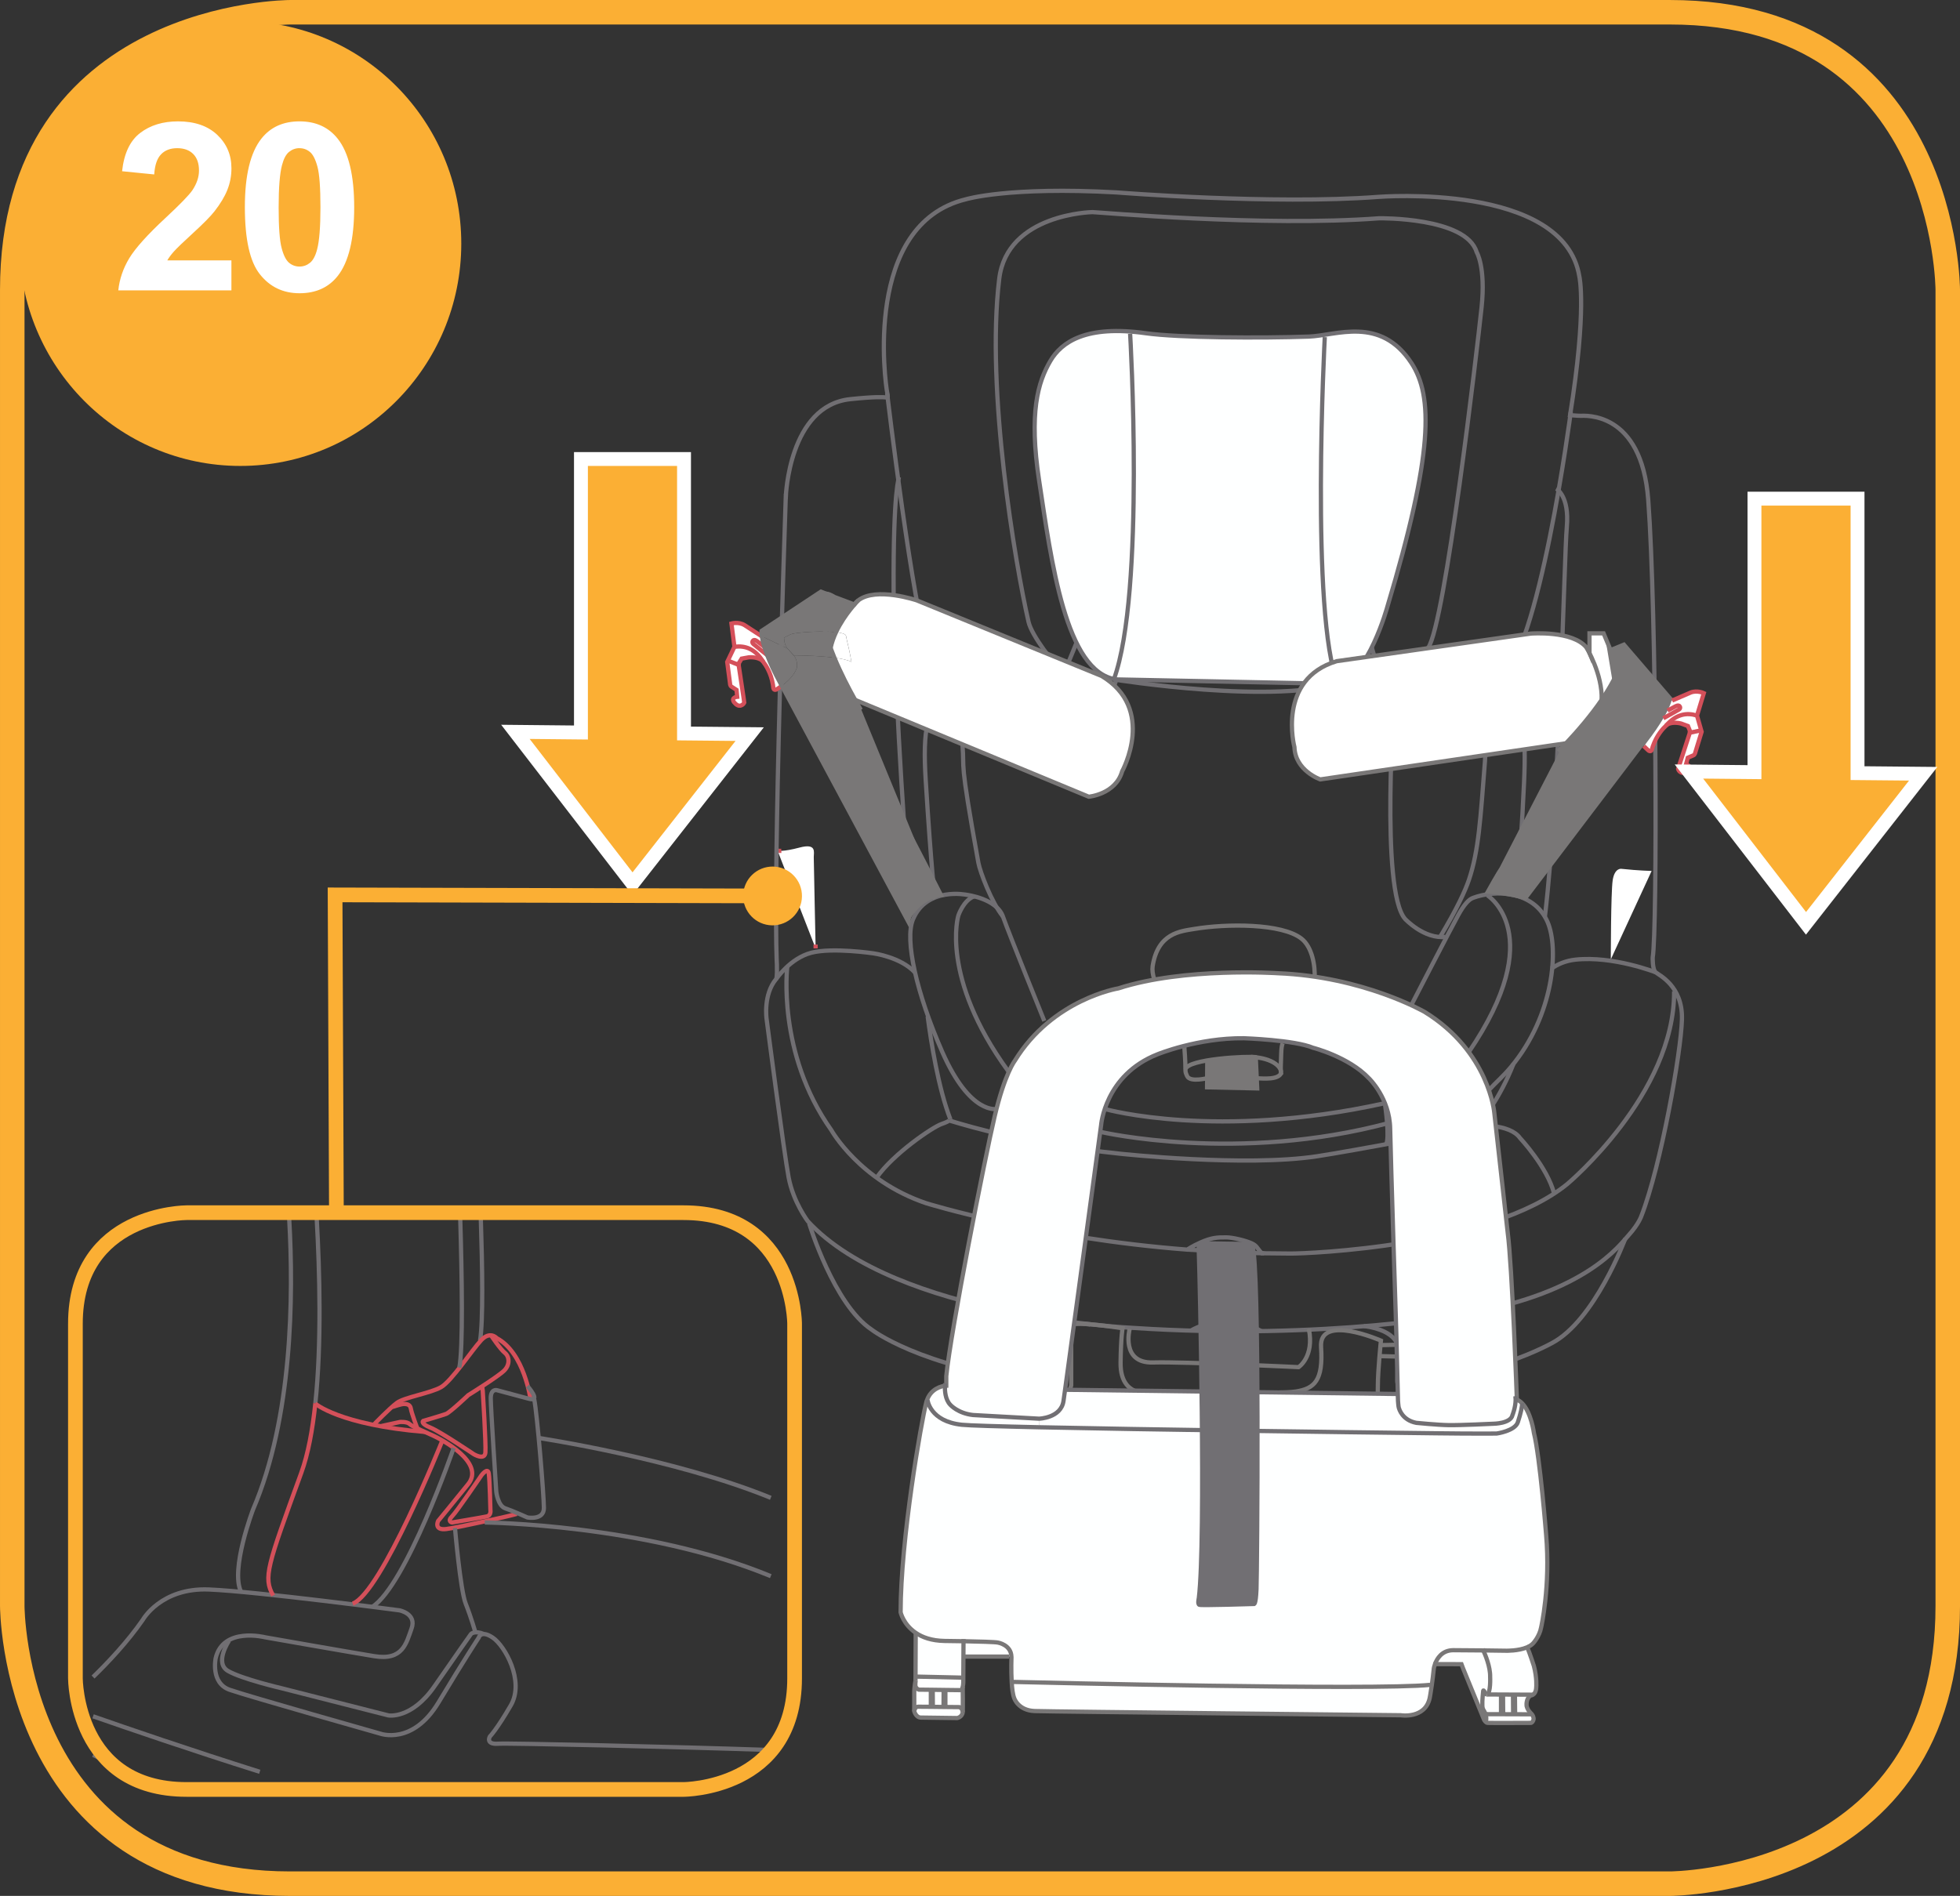 <?xml version="1.0" encoding="UTF-8"?>
<!DOCTYPE svg PUBLIC "-//W3C//DTD SVG 1.1//EN" "http://www.w3.org/Graphics/SVG/1.1/DTD/svg11.dtd">
<!-- Creator: CorelDRAW 2017 -->
<svg xmlns="http://www.w3.org/2000/svg" xml:space="preserve" width="35.283mm" height="34.138mm" version="1.1" style="shape-rendering:geometricPrecision; text-rendering:geometricPrecision; image-rendering:optimizeQuality; fill-rule:evenodd; clip-rule:evenodd"
viewBox="0 0 1021.69 988.53"
 xmlns:xlink="http://www.w3.org/1999/xlink">
 <rect x="0" y="0" width="1021.69" height="988.53" fill="#333333" stroke="none"/>
 <defs>
  <style type="text/css">
   <![CDATA[
    .str3 {stroke:#FBAF34;stroke-width:12.77;stroke-miterlimit:4}
    .str5 {stroke:#FBAF34;stroke-width:7.66;stroke-miterlimit:4}
    .str4 {stroke:white;stroke-width:7.24;stroke-miterlimit:4}
    .str2 {stroke:#716F73;stroke-width:2.21;stroke-miterlimit:22.926}
    .str0 {stroke:#D4505A;stroke-width:2.21;stroke-miterlimit:22.926}
    .str1 {stroke:#797777;stroke-width:2.21;stroke-miterlimit:22.926}
    .fil1 {fill:none;fill-rule:nonzero}
    .fil4 {fill:#716F73;fill-rule:nonzero}
    .fil5 {fill:#FBAF34;fill-rule:nonzero}
    .fil3 {fill:#FEFFFF;fill-rule:nonzero}
    .fil0 {fill:white;fill-rule:nonzero}
    .fil2 {fill:#797777;fill-rule:nonzero}
   ]]>
  </style>
 </defs>
 <g id="Слой_x0020_1">
  <path class="fil0" d="M405.33 443.57c0,0 2.79,0.66 11.48,-1.65 8.98,-2.39 7.38,2.48 7.38,4.96 0,2.48 0.98,47.61 0.98,47.61l-19.84 -50.91z"/>
  <g>
   <path class="fil1 str0" d="M405.33 443.57c0,0 0.56,0.13 1.95,0.07"/>
  </g>
  <g>
  </g>
  <g>
   <path class="fil1 str0" d="M425.13 492.51c0.03,1.26 0.04,1.98 0.04,1.98"/>
  </g>
  <g>
   <path class="fil1 str1" d="M617.34 545.68c1.2,15.21 -0.08,11.78 1.46,15.37 1.54,3.59 11.3,0.92 11.3,0.92"/>
  </g>
  <g>
   <path class="fil1 str1" d="M685.27 510.23c0.39,-6.78 -1.31,-16.48 -6.85,-20.82 -10.24,-8.03 -38.96,-7.88 -55.97,-5.04 -7.13,1.19 -18.93,2.11 -21.61,19.42 -0.28,1.82 0.01,4.06 0.76,6.63"/>
  </g>
  <g>
   <path class="fil1 str1" d="M654.86 562.2c3.86,0.14 11.66,0.95 13.07,-2.9 -0.58,1.59 -0.22,-5.69 -0.08,-9.89 0.09,-2.75 0.3,-4.27 0.75,-5.41"/>
  </g>
  <path class="fil2" d="M628.21 553.09l-0.12 14.92 28.41 0.62 -0.8 -17.35c0,0 -14.21,-0.41 -27.49,1.81z"/>
  <g>
   <path class="fil1 str1" d="M618.02 557.42c1.28,-5.24 32.13,-6.96 37.07,-6.17"/>
  </g>
  <g>
   <path class="fil1 str1" d="M667.69 560.07c0.96,-3.23 -3.58,-8.39 -15.56,-9"/>
  </g>
  <path class="fil0" d="M860.95 454.11c0,0 -6.52,-0.12 -15.87,-1.11 0,0 -3.45,-0.5 -4.43,5.95 -0.98,6.44 -0.97,41.24 -0.97,41.24l21.27 -46.08z"/>
  <g>
  </g>
  <g>
   <path class="fil1 str2" d="M409.63 258.91c0,0 1.59,-47.45 33.6,-50.79 13.05,-1.36 16.98,-1.07 19.12,-0.88 0,0 0.88,1.22 0.07,-2.85 -0.81,-4.08 -12.82,-87.35 41.06,-100.49 0,0 22.02,-6.72 78.48,-3.58 0,0 81.19,6.5 136.45,2.34 0,0 96.86,-7.78 104.86,41.52 0,0 4.05,16.64 -4.83,72.26 0,0 3.46,0.35 5.37,0.36 1.91,0.02 31.9,-2.86 35.37,43.85 4.38,58.76 4.77,224.43 2.32,238.64 0,0 -0.16,6.21 1.52,7.66 1.69,1.44 14.19,7.09 13.73,24.49 -0.45,17.39 -10.95,76.37 -21.12,102.51 0,0 -1.31,4.13 -6.47,9.86 -5.15,5.72 -22.39,29.95 -83.24,40.89 0,0 -73.77,14.38 -175.65,7.65 0,0 -122.98,-5.52 -169.21,-55.64 0,0 -7.54,-9.92 -9.97,-22.78 -2.42,-12.87 -11.5,-82.73 -11.5,-82.73 0,0 -1.85,-12.57 5.02,-20.78 0,0 0.57,-0.86 0.36,-7.42 -0.15,-4.47 -2.32,-35.1 4.63,-244.1z"/>
  </g>
  <g>
   <path class="fil1 str2" d="M421.78 637.87c0,0 12.89,42.36 32.58,55.4 0,0 24.73,19.36 86.1,27.12 0,0 0.83,1.72 0.89,-3.7 0.05,-5.42 2.74,-19.45 7.31,-22.76 0,0 6.98,-5.14 19.71,-3.29"/>
  </g>
  <g>
   <path class="fil1 str2" d="M847.25 645.73c0,0 -15.93,42.86 -38.35,54.61 0,0 -12.81,7.15 -30.7,12.11 -17.89,4.96 -41.57,8.57 -48.16,9.58 0,0 -1.71,0.41 -1.68,-1.88 0.02,-2.28 0.45,-16.97 0.45,-16.97 0,0 0.73,-9.27 -17.94,-11.81"/>
  </g>
  <g>
   <path class="fil1 str2" d="M462.42 205.06c0,0 13.83,115.45 21.51,133.55 0,0 2.33,11 14.34,14.3 4.52,1.24 11.01,0.91 18.64,1.84 7.64,0.93 27.01,1.38 27.01,1.38 0,0 7.58,1.97 13.67,-12.31 6.08,-14.28 7.44,-21.76 15.94,-23.17l8.94 -1.4c0,0 51.17,1.59 61.79,2.12 10.61,0.54 48.55,1.06 48.55,1.06 5.41,-2.51 5.99,-3.94 11.95,-5.3 5.96,-1.36 10.79,25.51 14.94,34.68 4.16,9.18 10.94,7.48 15.8,7.48 22.67,-1.48 35.75,-0.47 46.08,-5.79 20.42,-10.51 37.25,-138.87 37.25,-138.87"/>
  </g>
  <g>
   <path class="fil1 str2" d="M718.3 348.98c10.55,7.38 26.19,-11.25 26.19,-11.25 8.83,-12.83 25.43,-155.07 27.81,-177.48 2.23,-21.06 -2.57,-28.81 -2.57,-28.81 -5.48,-18.32 -50.79,-17.63 -50.79,-17.63 -60.08,4.53 -146.66,-3.19 -149.49,-3.22 0,0 -44.44,0.76 -48.58,34.77 -7.04,57.88 8.32,148.52 15.27,178.88 1.64,7.18 13.45,22.57 18.01,25.89"/>
  </g>
  <g>
   <path class="fil1 str2" d="M495.38 583.54c0,0 0.28,0.86 -4.55,2.52 -4.83,1.67 -25.22,15.59 -33.84,27.92"/>
  </g>
  <g>
   <path class="fil1 str2" d="M483.57 529.99c1.79,13.56 5.59,37.51 11.81,53.55"/>
  </g>
  <g>
   <path class="fil1 str2" d="M404.64 510.43c0,0 7.19,-10.77 18.26,-13.66 11.07,-2.88 32.49,0.33 32.49,0.33 0,0 14.07,1.89 21.5,9.91"/>
  </g>
  <g>
   <path class="fil1 str2" d="M468.69 248.63c0,0 -3.16,6.57 -2.87,59.32 0.22,40.15 4.06,109.17 8.98,167.56"/>
  </g>
  <g>
   <path class="fil1 str2" d="M808.68 505.05c3.33,-2.35 7.48,-4.14 12.61,-4.69 19.56,-2.08 41.74,6.6 41.74,6.6"/>
  </g>
  <g>
   <path class="fil1 str2" d="M495.37 584.4c11.86,3.54 40.65,12.11 88.46,17.15 0,0 65.29,7.06 102.79,1.32 17.72,-2.71 79.15,-14.04 82.85,-16 2.42,-1.28 12.41,-14.17 19.47,-32.16"/>
  </g>
  <g>
   <path class="fil1 str2" d="M769.47 586.87c0,0 17.43,-1.25 22.87,6.51 0,0 14.26,15.16 17.81,29.06"/>
  </g>
  <g>
   <path class="fil1 str2" d="M581.21 566.57c0,0 -30.11,1.91 -38.87,7.38"/>
  </g>
  <g>
   <path class="fil1 str2" d="M722 576.19c0,0 2.59,17.36 0.43,20.77"/>
  </g>
  <g>
   <path class="fil1 str2" d="M542.38 570.1c0,0 1.25,23.56 -0.26,25.46"/>
  </g>
  <g>
   <path class="fil1 str2" d="M410.4 503.96c0,0 -5.57,45 22.91,85.24 0,0 14.74,26.4 49.46,38.16 0,0 58.86,18.28 136.11,24.2 0,0 2.6,-1.81 6.99,-3.76 5.43,-2.41 8.52,-2.69 13.47,-2.63 3.19,0.05 9.73,1.56 13.04,3.07 2.92,1.33 2.6,2.27 5.34,5.21 0,0 5.95,0.06 14.87,0.15 8.92,0.09 104.45,-3.59 144.43,-36.28 0,0 55.97,-46.81 55.65,-100.46"/>
  </g>
  <g>
   <path class="fil1 str2" d="M618.88 651.56c36.24,1.9 7.71,1.25 40.13,1.89"/>
  </g>
  <g>
   <path class="fil1 str2" d="M763.35 546.58c0,0 -1.03,32.37 1,41.81"/>
  </g>
  <g>
   <path class="fil1 str2" d="M811.2 254.77c0,0 6.98,3.71 5.54,19.96 -1.44,16.25 -3.5,136 -11.41,203.1"/>
  </g>
  <g>
   <path class="fil1 str1" d="M558.39 690.9l0 31.38c0,0 -3.34,13.54 -7.38,13.99 -7.39,0.83 -12.21,3.01 -12.03,15.55 0.16,11.5 5.58,17.03 12.03,20.15 13.36,6.44 152.05,6.6 152.05,6.6 0,0 34.26,5.08 34.84,-15.74 0.58,-20.83 -6.89,-16.97 -13.85,-21.47 -6.97,-4.49 -5.81,-11.4 -5.81,-19.06 0,-7.66 1.6,-23.3 1.6,-23.3 0,0 -32.37,-14.21 -31.21,3.35 1.17,17.56 -3.44,21.64 -13.17,23.2 -9.74,1.56 -70.7,0 -70.7,0 0,0 -20.94,6.43 -20.64,-15.12 0.2,-13.86 1.04,-17.87 1.04,-17.87 0,0 -26.27,-4.09 -26.76,-1.64z"/>
  </g>
  <g>
   <path class="fil1 str1" d="M588.86 692.9c0,0 -4.74,17.96 12.1,17.5 16.84,-0.47 75.93,2.45 75.93,2.45 0,0 8.3,-5.34 5.38,-19.93"/>
  </g>
  <g>
   <line class="fil1 str1" x1="719.1" y1="707.08" x2="728.37" y2= "707.31" />
  </g>
  <g>
   <line class="fil1 str1" x1="719.61" y1="701.35" x2="728.37" y2= "701.17" />
  </g>
  <g>
   <path class="fil1 str1" d="M642.8 695.52c0.02,0.24 0.29,14.2 -0.1,14.83 -0.65,1.07 -9.57,0.03 -11.66,-0.21 -2.1,-0.25 1.02,-13.6 1.02,-13.6"/>
  </g>
  <g>
   <path class="fil3" d="M697.39 356.58c15.82,-3.51 25.84,-40.37 25.84,-40.37 23.96,-79.87 23.81,-109.71 12.48,-126.97 -16.18,-24.68 -39.19,-14.25 -53.42,-13.75 -24.96,0.88 -67.99,0.66 -85.06,-1.75 -31.07,-4.39 -43.84,4.57 -49.64,14.33 -6.6,11.12 -11.27,27.27 -5.96,62.32 6.39,42.13 13.79,100.2 40.22,103.86l115.55 2.34z"/>
   <path id="1" class="fil1 str2" d="M697.39 356.58c15.82,-3.51 25.84,-40.37 25.84,-40.37 23.96,-79.87 23.81,-109.71 12.48,-126.97 -16.18,-24.68 -39.19,-14.25 -53.42,-13.75 -24.96,0.88 -67.99,0.66 -85.06,-1.75 -31.07,-4.39 -43.84,4.57 -49.64,14.33 -6.6,11.12 -11.27,27.27 -5.96,62.32 6.39,42.13 13.79,100.2 40.22,103.86l115.55 2.34z"/>
  </g>
  <g>
   <path class="fil1 str2" d="M589.1 174.03c0,0 7.98,135.09 -8.5,180.27"/>
  </g>
  <g>
   <path class="fil1 str2" d="M690.57 175.78c0,0 -7.68,145.25 6.82,180.8"/>
  </g>
  <g>
   <path class="fil1 str2" d="M487.26 467.33c0,0 -1.74,-12.85 -4.71,-60.43 -1.65,-26.42 0.53,-39.22 12.2,-45.64 17.27,-9.51 51.27,-4.17 68.39,-3.65 5.98,0.18 0.89,-0.08 16.71,0.92 0,0 1.27,-0.86 2,-4.29"/>
  </g>
  <g>
   <path class="fil1 str2" d="M519.82 578.18c0,0 -14.01,3.65 -28.7,-29.83 -13.44,-30.63 -19.6,-58.37 -15.24,-68.9 7.16,-17.32 28.16,-12.87 28.16,-12.87 0,0 15.45,1.96 18.74,11.26 3.3,9.3 21.59,54.49 21.59,54.49"/>
  </g>
  <g>
   <path class="fil1 str2" d="M776.36 568.11c2.98,-3.32 7.23,-6.92 11.33,-11.85 22.35,-26.92 25.09,-61.74 18.96,-75.63 -7.21,-16.32 -27.28,-16.81 -38.86,-12.45 -2.12,0.8 -4.57,3.36 -7.66,8.97 -4.14,7.5 -24.36,46.72 -24.36,46.72"/>
  </g>
  <g>
   <path class="fil1 str2" d="M516.22 356.58c0,0 -16.25,10.83 -14.51,31.89 1.16,14.02 -1.96,4.69 8.29,61.39 0.83,4.59 6.84,20.68 12.78,27.99"/>
  </g>
  <g>
   <path class="fil1 str2" d="M756.04 358.04c0,0 20.32,9.95 18,39.21 -2.32,29.26 -3.14,46.2 -8.36,61.58 -1.92,5.66 -6.18,14.95 -14.84,29.41"/>
  </g>
  <g>
   <path class="fil1 str2" d="M525.52 558.45c-35.71,-49.15 -25.96,-81.09 -25.96,-81.09 0,0 2.78,-8.32 8.46,-10.06"/>
  </g>
  <g>
   <path class="fil1 str2" d="M775.27 466.79c0,0 32.45,20.13 -9.79,82.01"/>
  </g>
  <g>
   <path class="fil1 str2" d="M580.6 354.3c0,0 85.55,13.71 120.67,1"/>
  </g>
  <g>
   <path class="fil1 str2" d="M726.98 361.78c0,0 -7.7,102.79 5.49,117.4 0,0 9.89,10.63 21.1,9.3"/>
  </g>
  <g>
   <path class="fil1 str2" d="M573.95 590.23c0,0 71.26,16.49 150.44,-4.82"/>
  </g>
  <g>
   <path class="fil1 str2" d="M576.56 578.4c0,0 57.65,16.06 144.69,-3.06"/>
  </g>
  <g>
   <path class="fil1 str2" d="M621.02 693.67c0,0 17.19,-10.84 36.84,0.62"/>
  </g>
  <g>
   <path class="fil1 str2" d="M694.34 358.12c0,0 -0.99,5.65 4.29,5.65 2.33,0 13.84,-0.51 19.78,-1.33 15.52,-2.15 44.45,-9.37 63.84,-0.01 11.99,5.79 13.38,19.19 12.19,45.64 -2.16,48.16 -4.76,57.8 -4.76,57.8"/>
  </g>
  <path class="fil3" d="M799.55 868.6c1.67,6.42 1.24,11.06 1.24,11.06 -0.07,2.39 -0.94,3.47 -1.71,3.97l-9.39 -0.05 -7.26 -0.03 -7.33 -0.03c2.07,-0.62 1.67,-9.22 1.67,-9.22 0.12,-5.25 -2.58,-11.6 -3.57,-13.74 6.39,0.07 11.85,0.16 11.85,0.16 0,0 6.43,0.17 11.03,-1.81 1.1,2.26 3.48,9.71 3.48,9.71z"/>
  <path class="fil3" d="M798.4 893.84l-8.61 -0.02 0 -0.11c0,0 -0.07,-9.6 -0.1,-9.95l0 -0.19 9.39 0.05c-0.63,0.4 -1.2,0.4 -1.23,0.4 -2.67,1.76 -2.06,5.58 -2.06,5.58 0.54,2.23 2.39,3.83 2.39,3.83 0.1,0.12 0.21,0.23 0.3,0.33l-0.07 0.07z"/>
  <path class="fil3" d="M728.64 726.84l-0.78 -31.79c0,0 -2.91,-90.65 -3.21,-106.58 -0.28,-15.94 -11.03,-26.19 -11.03,-26.19 -10.59,-11.25 -29.18,-15.94 -29.18,-15.94 -9.72,-4.09 -36.01,-4.97 -36.01,-4.97 -23.95,-0.3 -44.99,8.34 -44.99,8.34 -27.57,10.81 -29.47,37 -29.47,37 0,0 -14.93,110.02 -18.78,137.9 -0.4,2.99 -0.7,5.04 -0.82,5.9 -1.31,8.92 -12.77,9.21 -12.77,9.21l-34.4 -1.91c-7.84,-0.88 -11.76,-5.26 -11.76,-5.26 -2.82,-2.85 -2.96,-7.73 -2.86,-10.01 0.44,-0.07 0.68,-0.07 0.68,-0.07l0 -4.99c2.32,-23.4 20.03,-113.41 25.26,-135.6 5.23,-22.13 10.45,-28.79 10.45,-28.79 19.74,-32.21 54,-37.76 54,-37.76 21.4,-6.94 48.48,-8.29 65.78,-8.33l1.28 0c9.66,0.02 15.96,0.43 15.96,0.43 44.72,1.75 76.65,20.19 76.65,20.19 33.69,20.77 36.3,52.66 36.3,52.66l6.97 62.33c2.32,17.26 4.79,87.15 4.79,87.15l-0.68 0.01c0,4.04 -1.64,8.02 -1.64,8.02 -0.87,4.51 -10.01,4.55 -10.01,4.55 0,0 -17.31,0.84 -23.31,0.72 -5.99,-0.11 -16.83,-1.2 -16.83,-1.2 -7.4,-1.45 -8.87,-7.25 -9.08,-7.77 -0.23,-0.56 -0.44,-3.76 -0.44,-3.76l-0.08 -3.51z"/>
  <path class="fil3" d="M789.8 893.82l-7.37 -0.04 0 -0.24 0 -9.69 0 -0.32 7.26 0.03 0 0.19c0.03,0.35 0.1,9.96 0.1,9.96l0 0.1z"/>
  <path class="fil3" d="M774.45 893.77l7.98 0.02 7.37 0.03 8.61 0.02 0.07 -0.07c1.15,1.46 0.91,2.7 0.91,2.7 -0.38,1.63 -1.31,1.84 -1.31,1.84 0,0 -7.94,0.04 -14.41,0.05l-0.5 0 -0.49 0 -0.48 0 -0.47 0 -0.46 0 -0.45 0 -0.44 0c-2.6,-0.01 -4.54,-0.02 -4.88,-0.05 -0.52,-0.03 -0.96,-0.35 -1.27,-0.7l0.36 -0.07c0.32,-1.44 0.14,-2.7 -0.21,-3.76l0.07 -0.02z"/>
  <path class="fil3" d="M775.1 883.5l7.33 0.03 0 0.32 0 9.69 0 0.25 -7.98 -0.02 -0.07 0.02c-0.3,-0.88 -0.69,-1.58 -1.03,-2.09 -0.72,-1.07 -0.65,-2.49 -0.65,-2.49 -0.16,-2.25 0.44,-7.65 0.44,-7.65 0.21,-0.67 1.08,1.23 1.08,1.23 0.26,0.63 0.64,0.72 0.8,0.72l0.07 0z"/>
  <path class="fil3" d="M773.58 896.67l-10.96 -26.82 -0.8 -2.14 -13.8 -0.04c0.99,-2.77 3.55,-7.25 9.58,-7.25 4.01,0 10.16,0.05 15.59,0.12 0.99,2.14 3.69,8.5 3.57,13.75 0,0 0.4,8.6 -1.67,9.22l-0.08 0c-0.15,0 -0.54,-0.09 -0.8,-0.72 0,0 -0.87,-1.9 -1.08,-1.23 0,0 -0.59,5.41 -0.43,7.65 0,0 -0.07,1.42 0.65,2.49 0.33,0.51 0.73,1.21 1.03,2.09 0.35,1.05 0.52,2.32 0.21,3.76l-0.37 0.07c-0.42,-0.46 -0.64,-0.95 -0.64,-0.95z"/>
  <path class="fil3" d="M745.48 878.48l0.87 0.12c-0.61,4.37 -1.1,6.81 -1.1,6.81 -2.46,10.97 -15.08,8.92 -15.08,8.92 0,0 -182.03,-1.9 -190.74,-2.19 -8.71,-0.28 -10.75,-6.72 -10.75,-6.72 -0.73,-1.79 -1.13,-5.04 -1.32,-8.48 12.51,0.3 189.56,4.51 218.13,1.55z"/>
  <path class="fil3" d="M755.06 743.07c5.99,0.12 23.31,-0.72 23.31,-0.72 0,0 9.14,-0.04 10.02,-4.55 0,0 1.64,-3.99 1.64,-8.02l0.68 -0.02c1.01,0.42 1.9,1.07 2.7,1.88l-0.02 0.02c0.23,1.32 -0.65,5.27 -2.18,9.9 -1.51,4.58 -11.09,5.9 -11.09,5.9 0,0 -12.13,0.11 -31.51,-0.14 -50.85,-0.58 -150.82,-1.93 -207.08,-3.14l0.09 -4.46c0,0 11.46,-0.3 12.77,-9.22 0.12,-0.86 0.42,-2.91 0.82,-5.9l0.21 0.04 173.23 2.19 0.09 3.51c0,0 0.21,3.19 0.44,3.76 0.21,0.52 1.67,6.32 9.08,7.77 0,0 10.84,1.09 16.83,1.2z"/>
  <path class="fil3" d="M541.6 739.72l-0.09 4.46c-21.4,-0.47 -36.49,-0.92 -40.11,-1.3 -16.77,-1.75 -17.92,-12.95 -17.92,-12.95l-0.21 -0.07c2.16,-5.83 7.44,-7.05 9.32,-7.32 -0.1,2.28 0.03,7.16 2.86,10.01 0,0 3.92,4.39 11.76,5.26l34.4 1.91z"/>
  <path class="fil3" d="M527.22 863.72l-1.22 0.04 -23.29 0 -0.5 0c0.03,-3.34 0.05,-6.44 0.05,-8.02 7.53,0.14 16.83,0.39 18.01,0.72 0,0 6.72,1.14 6.95,7.27z"/>
  <path class="fil3" d="M502.26 855.73c0,1.58 -0.02,4.69 -0.05,8.02 0,4.14 -0.03,8.63 -0.06,10.99l-24.93 -0.56c0.07,-6.98 0.1,-20.31 0.1,-22.84 3.41,2.33 8.26,4.14 15.07,4.25 0,0 4.48,0.05 9.86,0.14z"/>
  <path class="fil3" d="M501.84 879.6c0.02,1.33 0.14,10.69 0,13.08 -0.02,-1.81 -1.64,-2.58 -1.64,-2.58 0,0 -3.34,-0.03 -7.4,-0.07l0 -0.35 0 -7.97 0 -0.54 7.8 0.09c0.64,-0.06 1.01,-0.77 1.24,-1.65z"/>
  <path class="fil3" d="M501.84 892.68l0 0.02c-0.19,2.55 -2.84,3.09 -2.84,3.09 0,0 -16.36,-0.25 -18.97,-0.25 -2.61,0 -3.48,-3.37 -3.48,-3.37 0,0 0.42,-2.28 1.93,-2.28 0.54,0 3.33,0.02 6.74,0.05 2.4,0.03 5.12,0.05 7.58,0.09 4.06,0.03 7.4,0.07 7.4,0.07 0,0 1.62,0.77 1.64,2.58z"/>
  <path class="fil3" d="M485.22 889.59l0 -8.04 0 -0.49 7.58 0.1 0 0.54 0 7.97 0 0.35c-2.46,-0.03 -5.17,-0.06 -7.58,-0.09l0 -0.35z"/>
  <path class="fil3" d="M796.07 858.89c-4.6,1.98 -11.03,1.81 -11.03,1.81 0,0 -5.45,-0.09 -11.84,-0.16 -5.43,-0.07 -11.58,-0.12 -15.59,-0.12 -6.03,0 -8.59,4.47 -9.58,7.25 -0.45,1.23 -0.59,2.11 -0.59,2.11 -0.36,3.46 -0.73,6.44 -1.08,8.83l-0.87 -0.12c-28.57,2.97 -205.62,-1.25 -218.13,-1.55 -0.37,-6.14 -0.12,-12.88 -0.12,-12.88 0,-0.12 0,-0.23 -0.02,-0.33 -0.23,-6.13 -6.95,-7.27 -6.95,-7.27 -1.18,-0.34 -10.48,-0.58 -18.01,-0.72 -5.38,-0.09 -9.86,-0.14 -9.86,-0.14 -6.81,-0.11 -11.66,-1.91 -15.07,-4.25 -6.39,-4.33 -7.83,-10.49 -7.87,-10.68l0 -0.01c0,-38.04 10.82,-99.51 13.36,-109.41 0.12,-0.5 0.28,-0.97 0.45,-1.39l0.21 0.07c0,0 1.15,11.2 17.93,12.96 3.62,0.39 18.71,0.83 40.12,1.3 56.26,1.21 156.23,2.56 207.08,3.14 19.39,0.25 31.51,0.14 31.51,0.14 0,0 9.58,-1.32 11.09,-5.9 1.53,-4.64 2.41,-8.58 2.18,-9.9l0.02 -0.01c4.77,4.84 6.15,15.39 6.15,15.39 3.19,12.57 6.39,53.24 6.39,53.24 0.4,4.62 0.58,9.09 0.61,13.31l0 2.55c-0.13,18.98 -3.23,32.41 -3.23,32.41 -0.87,4.83 -4.21,8.34 -4.21,8.34 -0.8,0.84 -1.86,1.49 -3.05,2z"/>
  <path class="fil3" d="M502.15 876.37c0,0 0.05,1.81 -0.31,3.23 -0.23,0.88 -0.59,1.6 -1.24,1.65l-7.8 -0.09 -7.58 -0.1 -6.32 -0.07c0,0 -1.88,-0.7 -1.74,-2.65 0.02,-0.26 0.03,-0.95 0.05,-1.91l0 -0.05c0,-0.63 0.02,-1.37 0.02,-2.19l24.93 0.56 0 1.63z"/>
  <path class="fil3" d="M476.54 892.17c0,0 0.1,-8.67 0.04,-10.11 -0.07,-1.35 0.54,-5.04 0.63,-5.63 -0.02,0.96 -0.03,1.65 -0.05,1.91 -0.14,1.95 1.74,2.65 1.74,2.65l6.32 0.07 0 0.49 0 8.04 0 0.35c-3.41,-0.03 -6.2,-0.05 -6.74,-0.05 -1.52,0 -1.93,2.28 -1.93,2.28z"/>
  <g>
   <path class="fil1 str1" d="M790.7 729.77c0,0 -2.47,-69.9 -4.79,-87.15l-6.97 -62.33c0,0 -2.61,-31.89 -36.3,-52.66 0,0 -31.93,-18.43 -76.64,-20.19 0,0 -48.78,-3.21 -83.02,7.9 0,0 -34.26,5.55 -54,37.76 0,0 -5.22,6.65 -10.45,28.79 -5.23,22.19 -22.94,112.2 -25.26,135.6l0 4.98c0,0 -0.24,0 -0.68,0.07 -1.88,0.26 -7.16,1.49 -9.32,7.32 -0.18,0.42 -0.33,0.89 -0.45,1.39 -2.55,9.9 -13.36,71.38 -13.36,109.41 0,0 1.38,6.28 7.87,10.69 3.41,2.34 8.26,4.14 15.07,4.25 0,0 4.48,0.05 9.86,0.14 7.52,0.14 16.83,0.39 18.01,0.72 0,0 6.72,1.14 6.95,7.27 0.02,0.11 0.02,0.21 0.02,0.34 0,0 -0.25,6.74 0.12,12.88 0.19,3.44 0.59,6.69 1.32,8.48 0,0 2.04,6.44 10.75,6.72 8.71,0.3 190.74,2.19 190.74,2.19 0,0 12.63,2.05 15.08,-8.92 0,0 0.49,-2.44 1.1,-6.81 0.35,-2.39 0.72,-5.37 1.08,-8.83 0,0 0.14,-0.87 0.59,-2.11 0.99,-2.77 3.55,-7.25 9.58,-7.25 4.01,0 10.16,0.05 15.59,0.12 6.4,0.07 11.85,0.16 11.85,0.16 0,0 6.43,0.18 11.03,-1.81 1.18,-0.51 2.25,-1.16 3.05,-2 0,0 3.34,-3.51 4.22,-8.34 0,0 4.93,-21.36 2.61,-48.27 0,0 -3.21,-40.67 -6.39,-53.24 0,0 -1.38,-10.55 -6.15,-15.4 -0.8,-0.81 -1.69,-1.45 -2.7,-1.88z"/>
  </g>
  <g>
   <path class="fil1 str2" d="M492.69 721.29c0,0 -0.07,0.47 -0.11,1.25 -0.1,2.28 0.04,7.16 2.86,10 0,0 3.92,4.39 11.76,5.26l34.4 1.91c0,0 11.46,-0.3 12.77,-9.22 0.12,-0.86 0.42,-2.91 0.82,-5.9 3.85,-27.88 18.78,-137.9 18.78,-137.9 0,0 1.9,-26.19 29.47,-37 0,0 21.04,-8.63 44.99,-8.34 0,0 26.29,0.87 36.01,4.97 0,0 18.58,4.69 29.18,15.94 0,0 10.75,10.25 11.03,26.19 0.3,15.94 3.21,106.59 3.21,106.59l0.78 31.79 0.09 3.51c0,0 0.21,3.2 0.44,3.76 0.21,0.53 1.67,6.32 9.08,7.78 0,0 10.84,1.09 16.83,1.19 5.99,0.12 23.31,-0.72 23.31,-0.72 0,0 9.14,-0.03 10.02,-4.55 0,0 1.64,-3.98 1.64,-8.02 0,-0.61 -0.04,-1.23 -0.12,-1.83"/>
  </g>
  <g>
   <polyline class="fil1 str2" points="555.4,724.64 728.64,726.83 728.73,726.83 "/>
  </g>
  <g>
   <line class="fil1 str1" x1="526" y1="863.75" x2="502.71" y2= "863.75" />
  </g>
  <g>
   <path class="fil1 str1" d="M477.21 876.37c0,-0.63 0.02,-1.37 0.02,-2.19 0.07,-6.99 0.1,-20.31 0.1,-22.84l0 -0.42"/>
  </g>
  <g>
   <path class="fil1 str1" d="M502.27 854.66c0,0.03 0,0.42 -0.02,1.07 0,1.58 -0.02,4.69 -0.05,8.02 0,4.14 -0.04,8.63 -0.06,10.99l0 1.63c0,0 0.06,1.81 -0.31,3.23 -0.23,0.88 -0.59,1.6 -1.24,1.65l-7.8 -0.09 -7.58 -0.1 -6.32 -0.07c0,0 -1.88,-0.7 -1.74,-2.65 0.02,-0.26 0.03,-0.95 0.05,-1.91"/>
  </g>
  <g>
   <polyline class="fil1 str1" points="477.12,874.18 477.22,874.18 502.15,874.74 502.33,874.74 "/>
  </g>
  <g>
   <path class="fil1 str1" d="M501.84 892.68c0.14,-2.39 0.02,-11.74 0,-13.08l0 -0.16"/>
  </g>
  <g>
   <path class="fil1 str1" d="M477.22 876.34c0,0 0,0.02 -0.02,0.04l0 0.05c-0.09,0.6 -0.69,4.29 -0.63,5.64 0.07,1.44 -0.03,10.11 -0.03,10.11 0,0 0.87,3.37 3.48,3.37 2.61,0 18.97,0.25 18.97,0.25 0,0 2.65,-0.54 2.84,-3.09"/>
  </g>
  <g>
   <path class="fil1 str1" d="M476.54 892.17c0,0 0.42,-2.28 1.93,-2.28 0.54,0 3.33,0.02 6.74,0.05 2.41,0.03 5.12,0.05 7.58,0.09 4.06,0.03 7.4,0.07 7.4,0.07 0,0 1.62,0.77 1.64,2.58l0 0.02 0 0.16"/>
  </g>
  <g>
   <line class="fil1 str1" x1="485.22" y1="881.55" x2="485.22" y2= "889.59" />
  </g>
  <g>
   <line class="fil1 str1" x1="486.21" y1="881.85" x2="486.27" y2= "889.61" />
  </g>
  <g>
   <line class="fil1 str1" x1="491.89" y1="881.85" x2="491.84" y2= "889.68" />
  </g>
  <g>
   <line class="fil1 str1" x1="492.8" y1="881.71" x2="492.8" y2= "889.68" />
  </g>
  <g>
   <path class="fil1 str1" d="M775.03 883.5c-0.16,0 -0.54,-0.09 -0.8,-0.72 0,0 -0.87,-1.9 -1.08,-1.23 0,0 -0.59,5.41 -0.44,7.65 0,0 -0.07,1.42 0.65,2.49 0.33,0.51 0.73,1.21 1.03,2.09 0.35,1.05 0.52,2.32 0.21,3.76"/>
  </g>
  <g>
   <path class="fil1 str1" d="M772.85 859.8c0,0 0.14,0.26 0.35,0.74 0.99,2.14 3.69,8.5 3.57,13.75 0,0 0.4,8.6 -1.67,9.22"/>
  </g>
  <g>
   <path class="fil1 str1" d="M747.23 867.67l0.8 0 13.8 0.04 0.8 2.14 10.96 26.82c0,0 0.23,0.49 0.65,0.95 0.31,0.35 0.75,0.67 1.27,0.7 1.2,0.1 22.58,0 22.58,0 0,0 0.92,-0.21 1.31,-1.84 0,0 0.24,-1.25 -0.91,-2.7 -0.09,-0.11 -0.19,-0.21 -0.3,-0.33 0,0 -1.85,-1.6 -2.39,-3.83 0,0 -0.61,-3.83 2.06,-5.58 0.03,0 0.61,0 1.23,-0.4 0.77,-0.49 1.64,-1.58 1.71,-3.97 0,0 0.44,-4.64 -1.24,-11.06 0,0 -2.39,-7.44 -3.48,-9.71 -0.16,-0.3 -0.28,-0.51 -0.37,-0.6"/>
  </g>
  <g>
   <polyline class="fil1 str1" points="775.03,883.5 775.1,883.5 782.43,883.54 789.69,883.57 799.08,883.62 799.22,883.62 "/>
  </g>
  <g>
   <polyline class="fil1 str1" points="774.45,893.77 782.43,893.79 789.8,893.82 798.4,893.84 "/>
  </g>
  <g>
   <line class="fil1 str1" x1="782.43" y1="883.85" x2="782.43" y2= "893.54" />
  </g>
  <g>
   <path class="fil1 str1" d="M783.53 883.82c0.03,0.1 0.03,9.62 0.03,9.62"/>
  </g>
  <g>
   <line class="fil1 str1" x1="788.68" y1="883.92" x2="788.75" y2= "893.45" />
  </g>
  <g>
   <path class="fil1 str1" d="M789.69 883.76c0.03,0.35 0.1,9.96 0.1,9.96"/>
  </g>
  <g>
   <path class="fil1 str2" d="M483.48 729.92c0,0 1.15,11.2 17.92,12.96 3.63,0.39 18.71,0.83 40.12,1.3 56.27,1.21 156.23,2.56 207.08,3.14 19.39,0.25 31.51,0.14 31.51,0.14 0,0 9.58,-1.31 11.09,-5.9 1.53,-4.63 2.4,-8.58 2.18,-9.9"/>
  </g>
  <g>
   <path class="fil1 str1" d="M526.66 876.92c0,0 0.25,0 0.7,0.02 12.51,0.3 189.56,4.51 218.13,1.55"/>
  </g>
  <path class="fil4" d="M652.78 649.49c3.95,8.39 2.55,170.59 2.19,179.14 -0.36,8.56 -1.35,7.69 -1.35,7.69 0,0 -27.47,0.87 -28.46,0.43 -0.98,-0.44 -0.25,-3.43 -0.25,-3.43 3.71,-30.78 0.41,-169.72 0.07,-178.06 -0.34,-8.36 0.08,-6.21 0.08,-6.21 0,0 0.36,-0.88 2.76,-0.77 2.39,0.11 23.73,0.33 23.73,0.33l1.24 0.88z"/>
  <g>
   <path class="fil1 str2" d="M652.78 649.49c3.95,8.39 2.55,170.59 2.19,179.14 -0.36,8.56 -1.35,7.69 -1.35,7.69 0,0 -27.47,0.87 -28.46,0.43 -0.98,-0.44 -0.25,-3.43 -0.25,-3.43 3.71,-30.78 0.41,-169.72 0.07,-178.06 -0.34,-8.36 0.08,-6.21 0.08,-6.21 0,0 0.36,-0.88 2.76,-0.77 2.39,0.11 23.73,0.33 23.73,0.33l1.24 0.88z"/>
  </g>
  <path class="fil0" d="M574.22 352.44c28.67,17.15 10.73,49.69 10.73,49.69 -3.42,12.06 -17.41,13.27 -17.41,13.27l-121.79 -50.51c-3.58,-6.42 -7.54,-14.08 -10.8,-21.96 3.77,0.48 7.08,1.2 8.89,2.19 0,0 -0.89,-5.04 -1.57,-7.87 -0.7,-2.85 -1.08,-4.73 -1.26,-5.71 -0.18,-0.99 -2.24,-1.59 -5.18,-1.93 4.44,-9.47 11.6,-16.6 11.6,-16.6 9.36,-7.16 30.49,0.02 30.49,0.02l96.31 39.41z"/>
  <path class="fil2" d="M445.3 315.15c0.6,-0.82 1.31,-1.53 2.12,-2.13 0,0 -7.16,7.13 -11.61,16.6 -1.66,-0.17 -3.6,-0.27 -5.64,-0.31 -1.96,-6.91 -4.89,-19.81 0.41,-19.76l0.01 -0 4.13 1.64 10.58 3.97z"/>
  <path class="fil0" d="M442.26 337.25c0.68,2.83 1.57,7.86 1.57,7.86 -1.81,-0.98 -5.12,-1.7 -8.89,-2.18 -0.69,-1.68 -1.34,-3.36 -1.97,-5.05 0.6,-2.86 1.61,-5.65 2.84,-8.27 2.94,0.34 5,0.94 5.18,1.93 0.18,0.98 0.56,2.86 1.26,5.71z"/>
  <path class="fil2" d="M435.81 329.61c-1.23,2.62 -2.24,5.41 -2.83,8.27 -0.54,-1.44 -1.04,-2.88 -1.51,-4.32 0,0 -0.59,-1.73 -1.3,-4.25 2.04,0.03 3.99,0.13 5.64,0.31z"/>
  <path class="fil2" d="M432.98 337.88c0.62,1.69 1.28,3.37 1.97,5.05 -9.19,-1.22 -21.13,-1.2 -21.13,-1.2 0,0 -2.18,-2.3 -3.29,-3.61 -0.27,-0.3 -0.46,-0.56 -0.57,-0.71 -1.25,-1.94 -1.25,-4.93 -1.25,-4.93l3.45 -1.73c1.58,-0.75 10.5,-1.56 18.01,-1.45 0.71,2.53 1.31,4.25 1.31,4.25 0.47,1.44 0.97,2.88 1.5,4.32z"/>
  <path class="fil2" d="M413.81 341.73c0,0 11.94,-0.02 21.13,1.2 3.26,7.88 7.22,15.54 10.8,21.96l-0.07 -0.03 25.47 61.96c0,0 8.65,16.16 21.12,40.88 -0.29,-0.58 -6.08,0.25 -10.74,3.55 -4.36,3.1 -7.63,8.68 -7.63,8.68l-66.35 -122.34c2.65,-1.96 6.35,-5.27 7.82,-9.27 0,0 0.79,-4.27 -1.89,-6.78l-2.97 -3.4 0.01 -0.02c1.12,1.3 3.3,3.61 3.3,3.61z"/>
  <path class="fil2" d="M413.47 341.54c2.68,2.52 1.89,6.78 1.89,6.78 -1.47,4 -5.17,7.32 -7.82,9.27l-0.71 -1.29c-3.27,-6 -5.46,-10.87 -6.92,-14.73 -0.63,-1.62 -1.11,-3.08 -1.51,-4.35 -0.71,-2.33 -1.07,-4.13 -1.25,-5.44l13.34 6.35 2.97 3.4z"/>
  <path class="fil2" d="M396.97 328.99l30.96 -20.5 2.65 1.05c-5.3,-0.05 -2.37,12.85 -0.41,19.76 -7.52,-0.12 -16.44,0.69 -18.01,1.45l-3.45 1.73c0,0 -0,2.99 1.25,4.94 0.1,0.14 0.3,0.4 0.57,0.7l-0.02 0.02 -13.34 -6.35c-0.3,-1.95 -0.19,-2.81 -0.19,-2.81z"/>
  <path class="fil0" d="M398.4 337.23c0.39,1.28 0.88,2.74 1.51,4.35l-7.02 -5.65c0,0 -1.21,-0.8 -0.48,-1.81 0.83,-1.15 2.53,0.45 2.8,0.64l3.18 2.47z"/>
  <path class="fil0" d="M397.16 331.79c0.17,1.3 0.54,3.1 1.25,5.43l-3.19 -2.47c-0.27,-0.19 -1.97,-1.8 -2.8,-0.64 -0.73,1.02 0.48,1.82 0.48,1.82l7.02 5.65c1.47,3.86 3.65,8.73 6.92,14.73l0.71 1.29c-1.7,1.25 -2.96,1.96 -2.96,1.96 -1.32,0.51 -1.48,-0.85 -1.48,-0.85 -0.11,-0.84 -0.2,-1.69 -0.2,-1.69 -1.03,-6.24 -3.85,-10.4 -5.05,-11.91l0.02 -0c-4.31,-7.05 -9.67,-8.49 -14.63,-7.91l-0.4 0.05 -1.56 -12.14c0,0 3.63,-1.06 6.8,0.83l8.84 5.75 0.24 0.11z"/>
  <path class="fil0" d="M383.23 337.19c4.97,-0.58 10.32,0.87 14.63,7.91l-0.02 0c-0.32,-0.42 -0.52,-0.64 -0.52,-0.64 -2.55,-2.2 -7.08,-1.73 -7.08,-1.73l-3.67 0.67 -1.37 2.2c0,0 -0.12,0.41 -0.13,1.08l-5.68 -2.24 3.43 -7.21 0.4 -0.05z"/>
  <path class="fil0" d="M382.49 365.93c-1.4,-2.37 1.78,-2.64 1.78,-2.64l-0.34 -3.57 -2.62 -1.69c-0.8,-0.48 -0.77,-1.64 -0.77,-1.64l-1.48 -11.23 0.34 -0.72 5.68 2.23c-0,0.37 0.02,0.83 0.14,1.36l2.44 16.22 0.27 2.09c-0.63,1.38 -2.11,1.59 -2.11,1.59 -1.75,0.32 -3.34,-2.01 -3.34,-2.01z"/>
  <g>
   <path class="fil1 str0" d="M396.92 331.68l-8.84 -5.75c-3.18,-1.89 -6.8,-0.83 -6.8,-0.83l1.56 12.14 -3.43 7.21 -0.34 0.72 1.48 11.23c0,0 -0.03,1.16 0.77,1.64l2.62 1.69 0.34 3.57c0,0 -3.18,0.27 -1.78,2.64 0,0 1.58,2.32 3.34,2.01 0,0 1.48,-0.21 2.11,-1.59l-0.27 -2.09 -2.44 -16.22c-0.12,-0.54 -0.15,-0.99 -0.14,-1.36 0.01,-0.67 0.13,-1.08 0.13,-1.08l1.37 -2.2 3.67 -0.67c0,0 4.53,-0.47 7.08,1.73 0,0 0.2,0.22 0.52,0.64 1.2,1.51 4.02,5.67 5.05,11.91 0,0 0.09,0.85 0.2,1.69 0,0 0.16,1.36 1.48,0.85 0,0 1.26,-0.72 2.96,-1.96"/>
  </g>
  <g>
   <path class="fil1 str0" d="M399.91 341.58l-7.02 -5.65c0,0 -1.21,-0.8 -0.48,-1.81 0.84,-1.16 2.53,0.45 2.81,0.64l3.18 2.47"/>
  </g>
  <g>
   <path class="fil1 str0" d="M383.23 337.19c4.97,-0.58 10.32,0.87 14.63,7.91"/>
  </g>
  <g>
   <polyline class="fil1 str0" points="379.19,344.38 379.41,344.45 385.09,346.69 385.27,346.75 "/>
  </g>
  <g>
   <path class="fil1 str1" d="M487.79 468.16c-9.3,-23.56 -16.65,-41.33 -16.65,-41.33l-25.47 -61.96 0.07 0.03 121.8 50.51c0,0 13.98,-1.21 17.41,-13.27 0,0 17.94,-32.54 -10.73,-49.69l-96.31 -39.41c0,0 -21.13,-7.17 -30.49,-0.02 -0.8,0.6 -1.52,1.31 -2.11,2.13l-10.58 -3.97 -4.13 -1.64"/>
  </g>
  <g>
   <path class="fil1 str1" d="M430.58 309.54l-2.65 -1.05 -30.96 20.49c0,0 -0.12,0.87 0.19,2.81 0.17,1.31 0.54,3.1 1.24,5.43 0.39,1.28 0.88,2.74 1.51,4.35 1.47,3.86 3.65,8.73 6.92,14.73l0.71 1.29 65.86 122.83c0,0 4.15,-23.75 14.14,-11.78"/>
  </g>
  <g>
   <path class="fil1 str1" d="M447.42 313.01c0,0 -7.16,7.13 -11.61,16.6 -1.23,2.62 -2.24,5.41 -2.84,8.27"/>
  </g>
  <g>
   <path class="fil1 str1" d="M448.72 370.1c-0.94,-1.61 -1.94,-3.36 -2.97,-5.21 -3.58,-6.42 -7.54,-14.08 -10.8,-21.96 -0.69,-1.68 -1.35,-3.36 -1.97,-5.05 -0.54,-1.44 -1.04,-2.88 -1.51,-4.32 0,0 -0.59,-1.73 -1.3,-4.25 -1.96,-6.92 -4.89,-19.82 0.41,-19.76l0.02 0c1.05,0 2.4,0.5 4.13,1.64"/>
  </g>
  <path class="fil2" d="M846.49 336.11l24.85 28.93c0,0 -0.79,7.23 -15.88,23.68l-60.31 79.47c0,0 0.03,-1.22 -8.88,-2.63 -2.54,-0.4 -6.37,-0.48 -10.44,-0.96 5.78,-9.92 6.9,-11.88 6.9,-11.88l33.64 -65.19 -0.05 0.02c5.98,-6.37 12.91,-14.36 18.56,-22.68 0.86,-1.25 1.68,-2.51 2.47,-3.77 0,0 2.04,-3.17 4.11,-7.14 4.05,-7.73 8.24,-18.49 -1.92,-14.98l6.94 -2.86z"/>
  <path class="fil0" d="M838.61 336.75l2.86 17.21c-2.07,3.97 -4.11,7.14 -4.11,7.14 -0.79,1.26 -1.61,2.52 -2.46,3.76 0.5,-13.31 -7.88,-27.18 -7.88,-27.18 0.64,0.76 1.15,1.6 1.53,2.54l0 -10.01 7.35 0 2.72 6.54z"/>
  <path class="fil2" d="M839.55 338.97c10.16,-3.5 5.96,7.25 1.92,14.98l-2.86 -17.21 0.94 2.23z"/>
  <path class="fil0" d="M827.01 337.68c0,0 8.38,13.88 7.88,27.18 -5.65,8.32 -12.59,16.31 -18.57,22.68l-128.12 18.85c0,0 -13.05,-4.52 -13.46,-16.84 0,0 -9.39,-35.37 22.02,-44.81l101.17 -14.39c0,0 21.84,-1.75 29.07,7.33z"/>
  <g>
   <path class="fil1 str1" d="M816.33 387.54l-128.12 18.85c0,0 -13.05,-4.52 -13.46,-16.84 0,0 -9.38,-35.37 22.03,-44.81l101.18 -14.39c0,0 21.84,-1.75 29.06,7.33 0.64,0.76 1.15,1.6 1.53,2.54l0 -10.01 7.35 0 2.72 6.54 0.94 2.23 6.94 -2.86 24.85 28.93c0,0 -0.79,7.23 -15.88,23.68l-60.31 79.47c0,0 -8.04,-2.36 -19.53,-3.37 5.21,-9.35 7.11,-12.1 7.11,-12.1l33.64 -65.19 -0.05 0.02z"/>
  </g>
  <g>
   <path class="fil1 str1" d="M827.01 337.68c0,0 8.38,13.88 7.88,27.18"/>
  </g>
  <g>
   <path class="fil1 str1" d="M812.23 391.79c1.29,-1.31 2.66,-2.73 4.1,-4.25 5.98,-6.37 12.91,-14.36 18.57,-22.68 0.86,-1.24 1.67,-2.5 2.47,-3.76 0,0 2.04,-3.18 4.11,-7.14 4.04,-7.73 8.24,-18.49 -1.92,-14.98"/>
  </g>
  <g>
   <line class="fil1 str1" x1="838.61" y1="336.75" x2="841.47" y2= "353.96" />
  </g>
  <path class="fil0" d="M869.25 370.48c-0.6,1.2 -1.32,2.55 -2.2,4.04l7.85 -4.39c0,0 1.33,-0.58 0.77,-1.71 -0.63,-1.28 -2.57,0.02 -2.87,0.17l-3.55 1.9z"/>
  <path class="fil0" d="M871.38 365.33c-0.38,1.26 -1.05,2.97 -2.13,5.15l3.55 -1.9c0.3,-0.15 2.24,-1.44 2.87,-0.16 0.55,1.12 -0.77,1.71 -0.77,1.71l-7.85 4.39c-2.09,3.56 -5.05,8 -9.26,13.36l-0.92 1.15c1.47,1.52 2.6,2.44 2.6,2.44 1.22,0.72 1.6,-0.59 1.6,-0.59 0.24,-0.81 0.47,-1.63 0.47,-1.63 2.05,-5.98 5.52,-9.61 6.95,-10.9l-0.02 -0.01c5.42,-6.23 10.93,-6.75 15.74,-5.35l0.38 0.12 3.55 -11.7c0,0 -3.4,-1.65 -6.84,-0.32l-9.67 4.18 -0.26 0.07z"/>
  <path class="fil0" d="M884.21 372.99c-4.8,-1.4 -10.32,-0.88 -15.74,5.35l0.02 0.01c0.38,-0.36 0.62,-0.54 0.62,-0.54 2.88,-1.74 7.27,-0.52 7.27,-0.52l3.51 1.28 0.99 2.4c0,0 0.05,0.42 -0.06,1.08l5.97 -1.25 -2.19 -7.69 -0.38 -0.12z"/>
  <path class="fil0" d="M880.2 401.46c1.76,-2.1 -1.32,-2.9 -1.32,-2.9l0.92 -3.46 2.87 -1.23c0.87,-0.34 1.03,-1.48 1.03,-1.48l3.32 -10.82 -0.22 -0.77 -5.97 1.25c-0.06,0.37 -0.16,0.82 -0.36,1.32l-5.08 15.59 -0.61 2.01c0.4,1.46 1.82,1.92 1.82,1.92 1.68,0.61 3.62,-1.42 3.62,-1.42z"/>
  <g>
   <path class="fil1 str0" d="M871.63 365.27l9.67 -4.18c3.44,-1.33 6.85,0.32 6.85,0.32l-3.55 11.7 2.19 7.69 0.22 0.76 -3.32 10.82c0,0 -0.17,1.15 -1.03,1.48l-2.87 1.23 -0.92 3.46c0,0 3.09,0.8 1.32,2.9 0,0 -1.95,2.03 -3.62,1.42 0,0 -1.43,-0.46 -1.82,-1.92l0.61 -2.01 5.09 -15.59c0.2,-0.5 0.31,-0.95 0.36,-1.32 0.11,-0.66 0.05,-1.08 0.05,-1.08l-0.98 -2.4 -3.51 -1.28c0,0 -4.38,-1.22 -7.26,0.52 0,0 -0.24,0.18 -0.62,0.54 -1.43,1.29 -4.9,4.92 -6.95,10.9 0,0 -0.23,0.83 -0.47,1.63 0,0 -0.39,1.31 -1.6,0.59 0,0 -1.13,-0.91 -2.6,-2.43"/>
  </g>
  <g>
   <path class="fil1 str0" d="M867.05 374.52l7.85 -4.39c0,0 1.33,-0.58 0.78,-1.71 -0.63,-1.28 -2.57,0.02 -2.87,0.17l-3.55 1.9"/>
  </g>
  <g>
   <path class="fil1 str0" d="M884.21 372.99c-4.8,-1.4 -10.32,-0.88 -15.74,5.35"/>
  </g>
  <g>
   <polyline class="fil1 str0" points="887.02,380.76 886.79,380.8 880.81,382.04 880.62,382.08 "/>
  </g>
  <path class="fil1 str3" d="M151.17 6.39c0,0 -144.78,0 -144.78,144.78l0 686.2c0,0 0,144.78 144.78,144.78l719.35 0c0,0 144.79,0 144.79,-144.78l0 -686.2c0,0 0,-144.78 -144.79,-144.78l-719.35 0z"/>
  <g>
   <path class="fil1 str2" d="M250.64 635.71c0.8,24.41 1.28,53.13 -0.41,63.31"/>
  </g>
  <g>
   <path class="fil1 str2" d="M150.76 635.71c2.3,40.2 1.67,103.63 -18.82,151.27 0,0 -12.02,31.42 -6.27,43.01"/>
  </g>
  <g>
   <path class="fil1 str2" d="M48.51 874.41c7.89,-7.66 17.99,-18.37 25.94,-29.84 0,0 9.41,-16.85 34.5,-15.8 25.09,1.05 99.31,10.88 99.31,10.88 0,0 9.06,1.75 6.27,9.48 -2.79,7.72 -4.53,16.86 -19.51,14.4 -14.98,-2.46 -56.8,-9.83 -56.8,-9.83 0,0 -21.95,-5.62 -25.79,10.88 0,0 -2.79,12.99 7.32,16.5 10.11,3.51 78.4,22.83 78.4,22.83 0,0 16.9,6.32 30.49,-16.33 13.59,-22.65 20.91,-33.71 20.91,-33.71 0,0 1.05,-4.21 7.32,0 6.27,4.21 16.73,22.65 9.41,35.29 -7.32,12.64 -10.97,16.33 -10.97,16.33 0,0 -2.35,4.22 4.44,3.69 4.92,-0.38 92.56,1.59 142.06,3.3"/>
  </g>
  <g>
   <path class="fil1 str2" d="M48.51 894.89c18.13,6.34 50.6,17.48 86.9,28.94"/>
  </g>
  <g>
   <path class="fil1 str0" d="M164.39 731.64c-1.47,13.99 -3.81,26.63 -7.37,36.38 -17.77,48.81 -19.86,54.43 -14.63,63.91"/>
  </g>
  <g>
   <path class="fil1 str2" d="M165.11 635.71c1.54,27.39 2.54,64.95 -0.72,95.92"/>
  </g>
  <g>
   <path class="fil1 str0" d="M164.3 731.81c0,0 12.5,11.11 57.19,14.8"/>
  </g>
  <g>
   <path class="fil1 str0" d="M276.54 729.58c0,0 -3.22,-24.23 -17.6,-31.86 0,0 -3.4,-3.95 -8.1,1.05 -4.7,5 -15.42,21.33 -20.91,24.49 -5.49,3.16 -19.08,5.27 -23,8.17 -3.92,2.9 -11.76,11.06 -11.76,11.06"/>
  </g>
  <g>
   <path class="fil1 str0" d="M198.84 743.53l9.67 -2.11c0,0 3.66,-0.26 4.97,1.05 1.31,1.32 9.41,4.74 12.8,6.32 3.4,1.58 26.92,13.7 17.77,25.02 -9.14,11.33 -15.68,19.23 -15.68,19.23 0,0 -2.35,5 4.18,4.21 6.53,-0.79 31.62,-6.58 31.62,-6.58l5.23 -1.32"/>
  </g>
  <g>
   <path class="fil1 str2" d="M274.98 722.73c0,0 7.49,8.43 0.7,6.58 -6.79,-1.84 -16.73,-4.48 -16.73,-4.48 0,0 -3.14,-0.79 -3.14,4.22 0,5 2.88,48.72 2.88,48.72 0,0 0.78,7.37 4.7,8.69 3.92,1.31 11.5,4.74 11.5,4.74 0,0 8.63,1.67 8.63,-4.91 0,-6.58 -3.49,-49.07 -5.05,-56.71"/>
  </g>
  <g>
   <path class="fil1 str0" d="M255.81 696.04c0,0 4.97,7.46 7.32,9.31 2.35,1.84 2.88,6.06 -0.26,9.22 -3.14,3.16 -18.82,12.9 -18.82,12.9 0,0 -9.41,8.95 -11.5,9.74 -2.09,0.79 -12.02,3.69 -12.02,3.69 0,0 -1.48,1.32 3.75,3.43 5.23,2.11 22.65,13.87 22.65,13.87 0,0 5.75,3.51 6.1,-0.88 0.35,-4.39 -1.39,-32.3 -1.39,-32.3l-0.35 -2.46"/>
  </g>
  <g>
   <path class="fil1 str0" d="M250.94 769.25c0,0 3.31,-4.39 3.83,-1.05 0.52,3.34 0.87,19.14 0.87,19.14 0,0 0.52,2.81 -1.91,3.34 -2.44,0.53 -18.12,3.16 -18.12,3.16 0,0 -2.61,-0.53 0,-3.16 2.61,-2.63 15.33,-21.42 15.33,-21.42z"/>
  </g>
  <g>
   <path class="fil1 str0" d="M204.59 733.61c0,0 4.53,-1.58 5.92,-1.58 1.4,0 3.31,0.17 3.66,2.46 0.35,2.28 3.31,10.18 3.31,10.18"/>
  </g>
  <g>
   <path class="fil1 str2" d="M239.92 635.71c0.87,29.52 1.51,67.19 -0.48,77.36"/>
  </g>
  <g>
   <path class="fil1 str0" d="M230.55 751.17c0,0 -31.71,79.36 -46.69,84.97"/>
  </g>
  <g>
   <path class="fil1 str2" d="M236.47 755.03c0,0 -24.74,71.63 -42.51,82.87"/>
  </g>
  <g>
   <path class="fil1 str2" d="M48.51 915.03c4.95,2.4 11.23,5.38 18.74,8.8"/>
  </g>
  <g>
   <path class="fil1 str2" d="M237.17 796.73c0,0 2.79,32.39 5.58,39.41 2.79,7.02 5.22,15.45 5.22,15.45"/>
  </g>
  <g>
   <path class="fil1 str2" d="M280.73 749.76c0,0 71.02,10.7 121.06,31.22"/>
  </g>
  <g>
   <path class="fil1 str2" d="M252.68 793.83c0,0 83.37,0.77 149.11,27.99"/>
  </g>
  <g>
   <path class="fil1 str2" d="M119.4 855.46c0,0 -7.84,11.59 -0.52,15.8 7.32,4.21 27.7,8.95 27.7,8.95l55.92 14.22c0,0 12.02,2.11 24.04,-15.27 12.02,-17.38 18.99,-27.21 18.99,-27.21 0,0 1.92,-1.93 6.62,0"/>
  </g>
  <path class="fil5" d="M125.29 242.94c63.6,0 115.16,-51.91 115.16,-115.93 0,-64.02 -51.56,-115.92 -115.16,-115.92 -63.6,0 -115.16,51.9 -115.16,115.92 0,64.03 51.55,115.93 115.16,115.93z"/>
  <path class="fil0" d="M120.63 135.77l0 15.64 -58.97 0c0.63,-5.91 2.54,-11.5 5.73,-16.78 3.2,-5.28 9.52,-12.3 18.94,-21.06 7.58,-7.05 12.23,-11.85 13.93,-14.35 2.33,-3.47 3.47,-6.91 3.47,-10.29 0,-3.75 -1.01,-6.64 -3.02,-8.65 -2.02,-2.02 -4.8,-3.02 -8.34,-3.02 -3.51,0 -6.32,1.04 -8.37,3.16 -2.08,2.12 -3.3,5.63 -3.61,10.53l-16.75 -1.67c1.01,-9.28 4.14,-15.91 9.42,-19.95 5.25,-4.03 11.85,-6.05 19.74,-6.05 8.65,0 15.43,2.33 20.4,6.98 4.97,4.69 7.44,10.49 7.44,17.44 0,3.96 -0.69,7.71 -2.12,11.29 -1.42,3.58 -3.68,7.3 -6.74,11.22 -2.05,2.61 -5.7,6.32 -11.02,11.19 -5.32,4.86 -8.65,8.1 -10.08,9.69 -1.42,1.6 -2.61,3.16 -3.47,4.66l33.43 0zm35.5 -72.49c8.51,0 15.15,3.02 19.95,9.1 5.7,7.19 8.55,19.11 8.55,35.76 0,16.57 -2.88,28.53 -8.62,35.79 -4.76,5.98 -11.36,8.97 -19.88,8.97 -8.55,0 -15.43,-3.3 -20.64,-9.87 -5.25,-6.57 -7.85,-18.24 -7.85,-35.1 0,-16.51 2.88,-28.39 8.62,-35.65 4.76,-6.01 11.36,-9 19.88,-9zm0 13.97c-2.05,0 -3.86,0.66 -5.46,1.95 -1.6,1.29 -2.81,3.61 -3.68,6.95 -1.15,4.34 -1.74,11.68 -1.74,22 0,10.29 0.52,17.34 1.56,21.2 1.01,3.86 2.33,6.39 3.89,7.68 1.56,1.29 3.37,1.95 5.42,1.95 2.05,0 3.86,-0.66 5.46,-1.95 1.6,-1.29 2.85,-3.61 3.72,-6.98 1.15,-4.31 1.74,-11.61 1.74,-21.89 0,-10.32 -0.52,-17.37 -1.56,-21.23 -1.04,-3.86 -2.36,-6.43 -3.93,-7.71 -1.56,-1.29 -3.37,-1.95 -5.42,-1.95z"/>
  <polygon class="fil5" points="390.79,382.77 329.7,460.75 268.67,381.59 302.83,381.93 302.83,239.33 356.56,239.33 356.56,382.44 "/>
  <polygon class="fil1 str4" points="390.79,382.77 329.7,460.75 268.67,381.59 302.83,381.93 302.83,239.33 356.56,239.33 356.56,382.44 "/>
  <polygon class="fil5" points="1002.5,403.44 941.41,481.43 880.39,402.27 914.55,402.6 914.55,260 968.28,260 968.28,403.12 "/>
  <polygon class="fil1 str4" points="1002.5,403.44 941.41,481.43 880.39,402.27 914.55,402.6 914.55,260 968.28,260 968.28,403.12 "/>
  <path class="fil1 str5" d="M97.22 632.3c0,0 -57.91,0 -57.91,57.91l0 184.91c0,0 0,57.91 57.91,57.91l259.07 0c0,0 57.91,0 57.91,-57.91l0 -184.91c0,0 0,-57.91 -57.91,-57.91l-259.07 0z"/>
  <polyline class="fil1 str5" points="402.71,467.15 174.67,466.6 175.36,632.19 "/>
  <path class="fil5" d="M387.39 466.89c0.15,-8.46 7.13,-15.2 15.59,-15.06 8.46,0.15 15.2,7.13 15.06,15.59 -0.15,8.47 -7.13,15.2 -15.59,15.06 -8.47,-0.15 -15.2,-7.13 -15.06,-15.59z"/>
 </g>
</svg>
